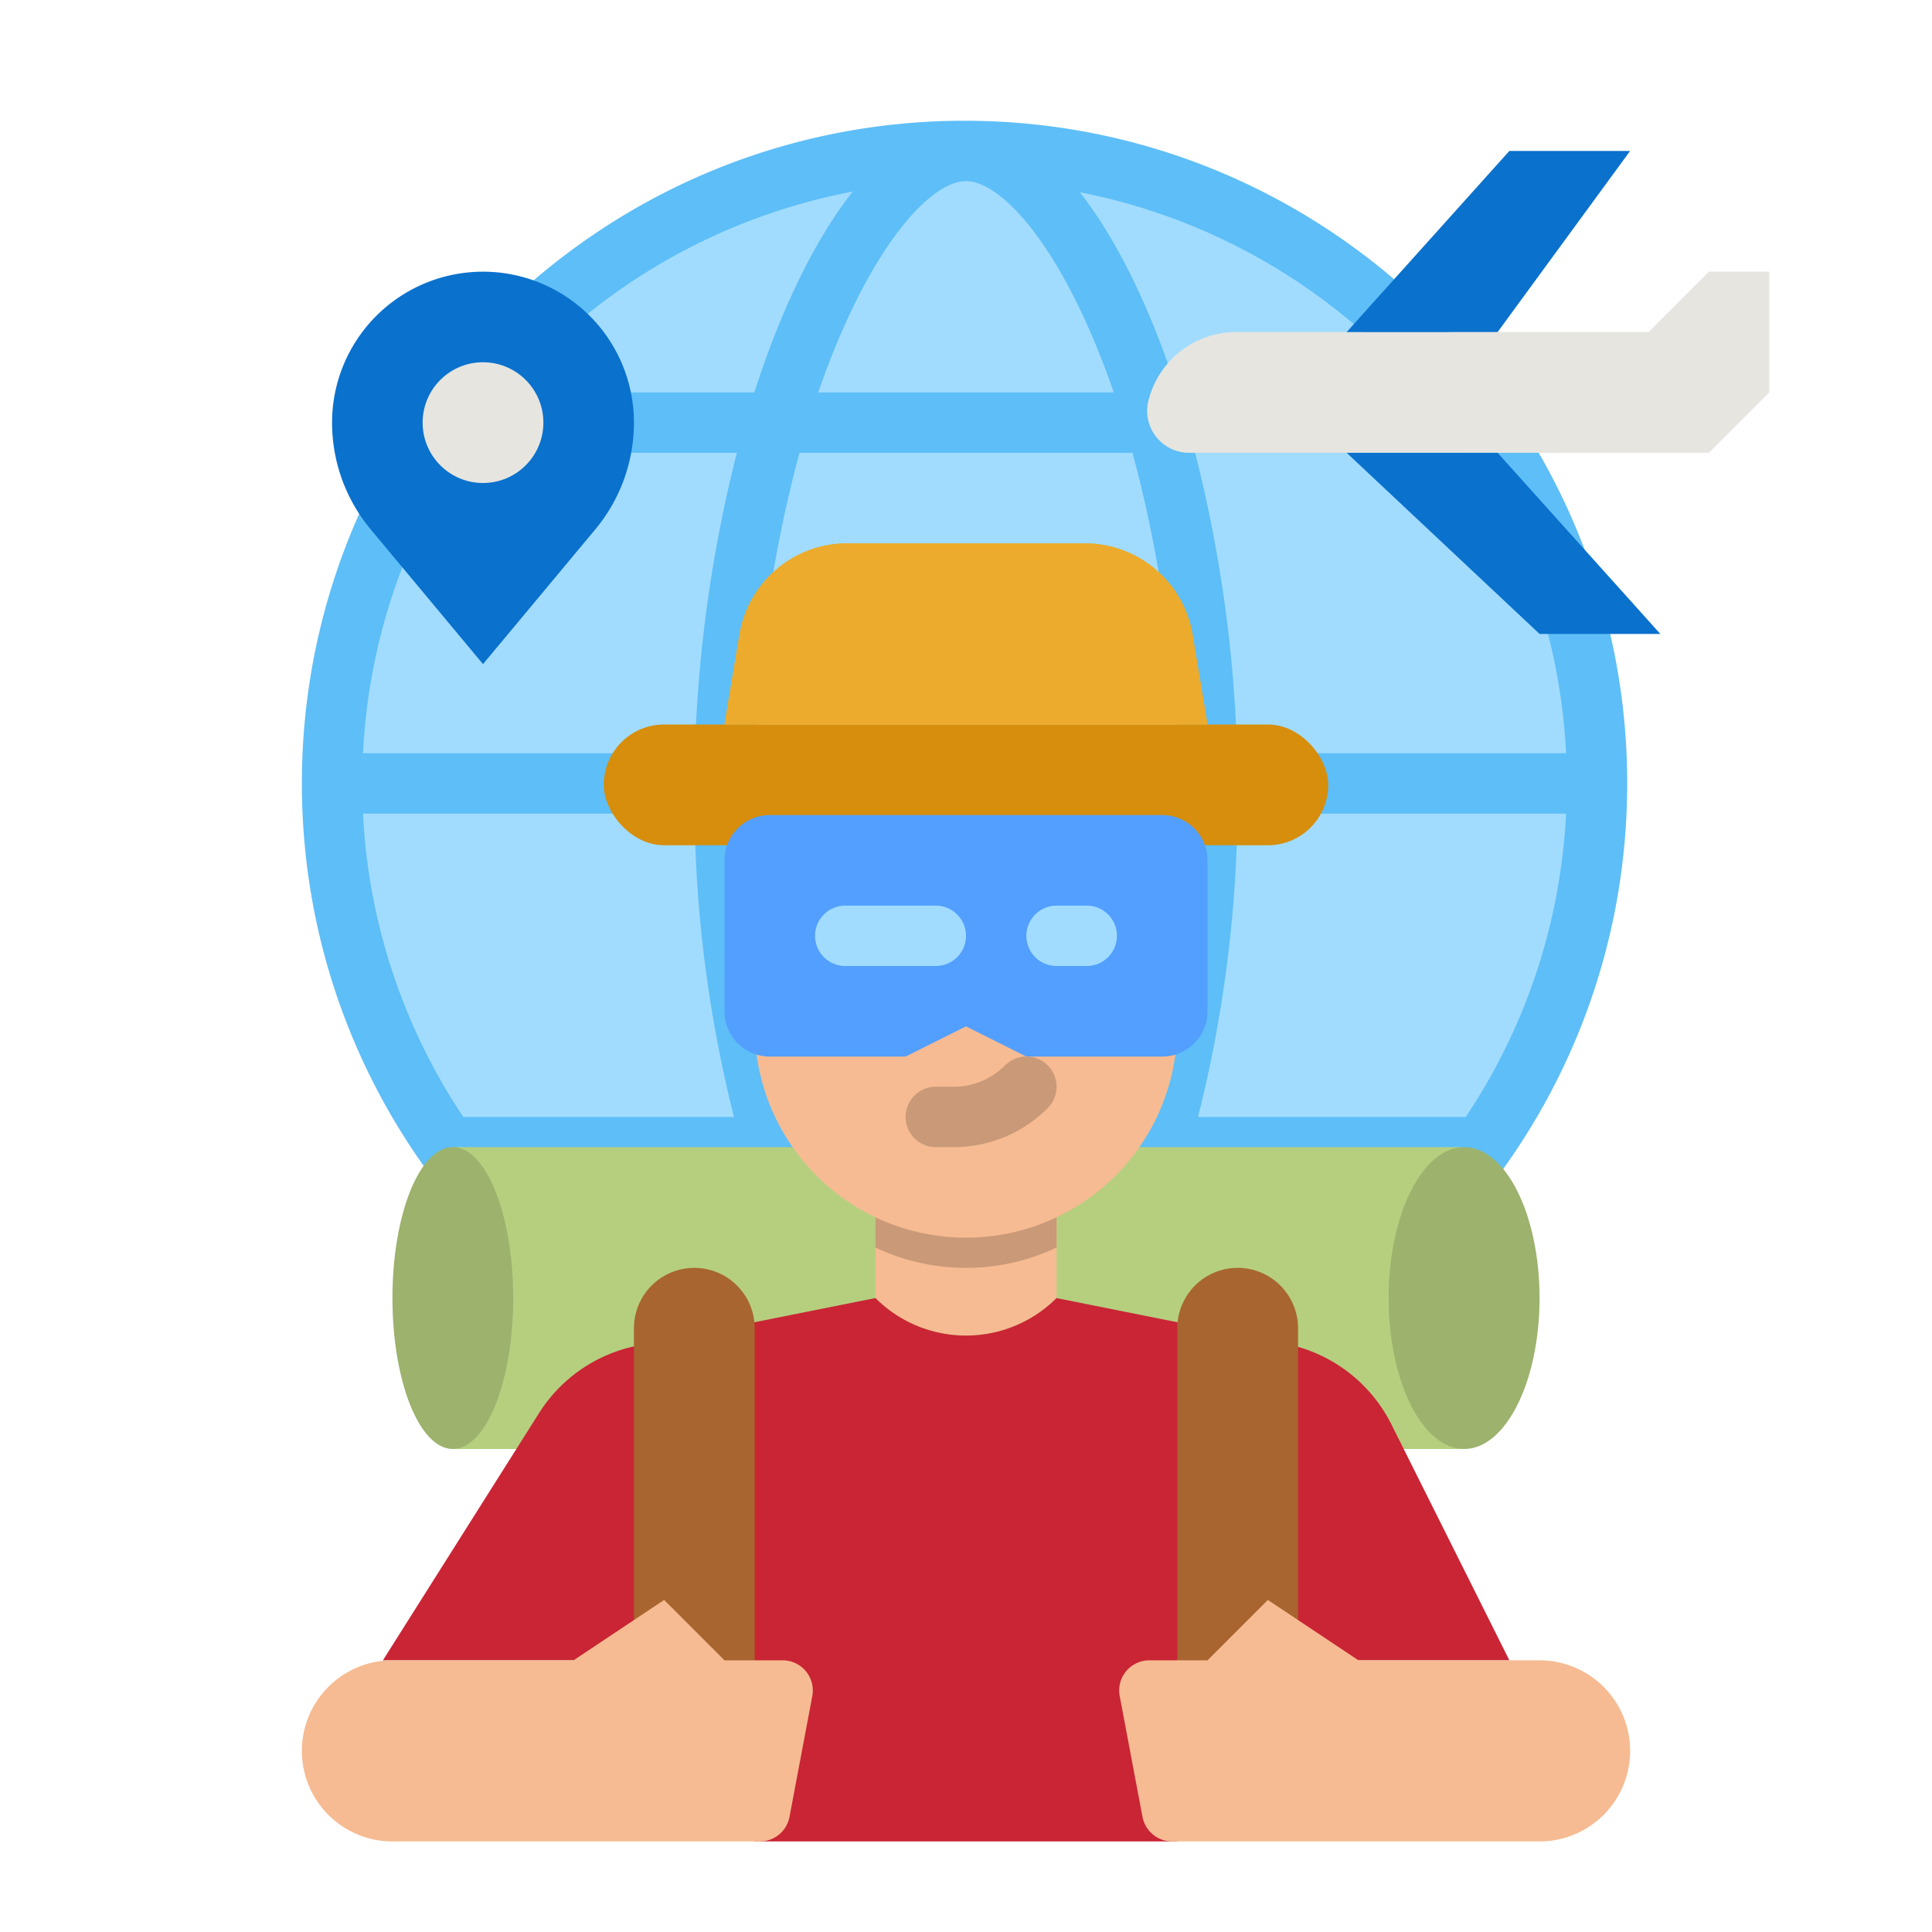 <svg height="512" viewBox="0 0 512 512" width="512" xmlns="http://www.w3.org/2000/svg"><g id="flat"><circle cx="255.613" cy="207.613" fill="#a1dcff" r="167.613"/><path d="m255.613 32c-96.833 0-175.613 78.779-175.613 175.612s78.78 175.614 175.613 175.614 175.612-78.781 175.612-175.614-78.779-175.612-175.612-175.612zm133.348 88a158.607 158.607 0 0 1 26.064 79.612h-87.181a362.962 362.962 0 0 0 -11.127-79.612zm-188.9 95.612h111.88c-.431 28.309-4.249 55.877-11.011 80.388h-89.86c-6.762-24.511-10.58-52.079-11.011-80.388zm.109-16a343.958 343.958 0 0 1 11.707-79.612h88.246a343.958 343.958 0 0 1 11.709 79.612zm176.75-95.612h-64.833c-7.029-21.917-15.959-40.333-25.908-53.051a159.683 159.683 0 0 1 90.741 53.051zm-121-56h.206c8.446.138 22.515 14.158 35.054 45.3 1.392 3.458 2.718 7.031 3.984 10.693h-78.331c1.266-3.662 2.592-7.235 3.984-10.693 12.564-31.2 26.665-45.213 35.106-45.3zm-29.957 2.768c-10.004 12.732-18.989 31.208-26.053 53.232h-65.6a159.662 159.662 0 0 1 91.656-53.228zm-103.699 69.232h73.021a362.96 362.96 0 0 0 -11.129 79.612h-87.956a158.607 158.607 0 0 1 26.064-79.612zm61.8 95.612a343.913 343.913 0 0 0 10.451 80.388h-71.734a158.587 158.587 0 0 1 -26.581-80.388zm-49.086 96.388h64.184c2.088 6.417 4.374 12.605 6.861 18.512 5.831 13.844 12.381 25.228 19.313 33.821a159.686 159.686 0 0 1 -90.358-52.333zm121.022 55c-8.584 0-22.808-13.2-35.231-42.7q-2.506-5.952-4.723-12.3h79.908q-2.22 6.336-4.723 12.3c-12.423 29.5-26.647 42.7-35.231 42.7zm30.808-2.844c6.879-8.572 13.378-19.9 19.169-33.644 2.487-5.907 4.773-12.1 6.861-18.512h63.415a159.7 159.7 0 0 1 -89.445 52.156zm101.639-68.156h-70.962a343.913 343.913 0 0 0 10.455-80.388h87.085a158.6 158.6 0 0 1 -26.578 80.388z" fill="#5ebef7"/><path d="m120 304h267v80h-267z" fill="#b5cf7f"/><path d="m280 344v-24h-48v24a33.941 33.941 0 0 0 48 0z" fill="#f6bb92"/><rect fill="#d78e0c" height="32" rx="16" width="192" x="160" y="192"/><path d="m280 320v10.61a56.127 56.127 0 0 1 -48 0v-10.61z" fill="#c99978"/><path d="m256 328a56 56 0 0 1 -56-56v-40h112v40a56 56 0 0 1 -56 56z" fill="#f6bb92"/><path d="m308 280h-36l-16-8-16 8h-36a12 12 0 0 1 -12-12v-40a12 12 0 0 1 12-12h104a12 12 0 0 1 12 12v40a12 12 0 0 1 -12 12z" fill="#529fff"/><path d="m252.687 304h-4.687a8 8 0 0 1 0-16h4.687a19.187 19.187 0 0 0 13.656-5.657 8 8 0 0 1 11.314 11.314 35.085 35.085 0 0 1 -24.97 10.343z" fill="#c99978"/><path d="m248 256h-24a8 8 0 0 1 0-16h24a8 8 0 0 1 0 16z" fill="#a1dcff"/><path d="m288 256h-8a8 8 0 0 1 0-16h8a8 8 0 0 1 0 16z" fill="#a1dcff"/><path d="m368.749 377.5a40 40 0 0 0 -27.932-21.335l-60.817-12.165a33.941 33.941 0 0 1 -48 0l-63.183 12.637a40 40 0 0 0 -25.975 17.863l-41.368 65.5h90.526l8 48h112v-48h88z" fill="#c92535"/><path d="m184 336a16 16 0 0 1 16 16v96a0 0 0 0 1 0 0h-32a0 0 0 0 1 0 0v-96a16 16 0 0 1 16-16z" fill="#a8652f"/><path d="m192 440-16-16-24 16h-48a24 24 0 0 0 -24 24 24 24 0 0 0 24 24h97.368a8 8 0 0 0 7.861-6.517l6.037-32a8 8 0 0 0 -7.866-9.483z" fill="#f6bb92"/><path d="m312 336h32a0 0 0 0 1 0 0v96a16 16 0 0 1 -16 16 16 16 0 0 1 -16-16v-96a0 0 0 0 1 0 0z" fill="#a8652f" transform="matrix(-1 0 0 -1 656 784)"/><path d="m320 440 16-16 24 16h48a24 24 0 0 1 24 24 24 24 0 0 1 -24 24h-97.368a8 8 0 0 1 -7.861-6.517l-6.037-32a8 8 0 0 1 7.866-9.483z" fill="#f6bb92"/><path d="m320 192h-128l3.972-23.831a28.923 28.923 0 0 1 28.528-24.169h63a28.923 28.923 0 0 1 28.53 24.169z" fill="#ecab2c"/><path d="m320 192h-128l1.33-8 2.64-15.83a28.925 28.925 0 0 1 28.53-24.17h63a28.925 28.925 0 0 1 28.53 24.17l2.64 15.83z" fill="#ecab2c"/><ellipse cx="120" cy="344" fill="#9cb26d" rx="16" ry="40"/><ellipse cx="388" cy="344" fill="#9cb26d" rx="20" ry="40"/><path d="m452.882 120h-137.753a11.123 11.123 0 0 1 -10.791-13.821 24 24 0 0 1 23.283-18.179h109.261l16-16h16v32z" fill="#e6e5e0"/><g fill="#0a71cd"><path d="m356.882 120 51.118 48h32l-43.118-48z"/><path d="m356.882 88 43.118-48h32l-35.118 48z"/><path d="m157.757 140.292-29.757 35.708-29.757-35.708a44.2 44.2 0 0 1 -10.243-28.292 40 40 0 0 1 40-40 40 40 0 0 1 40 40 44.2 44.2 0 0 1 -10.243 28.292z"/></g><circle cx="128" cy="112" fill="#e6e5e0" r="16"/></g></svg>